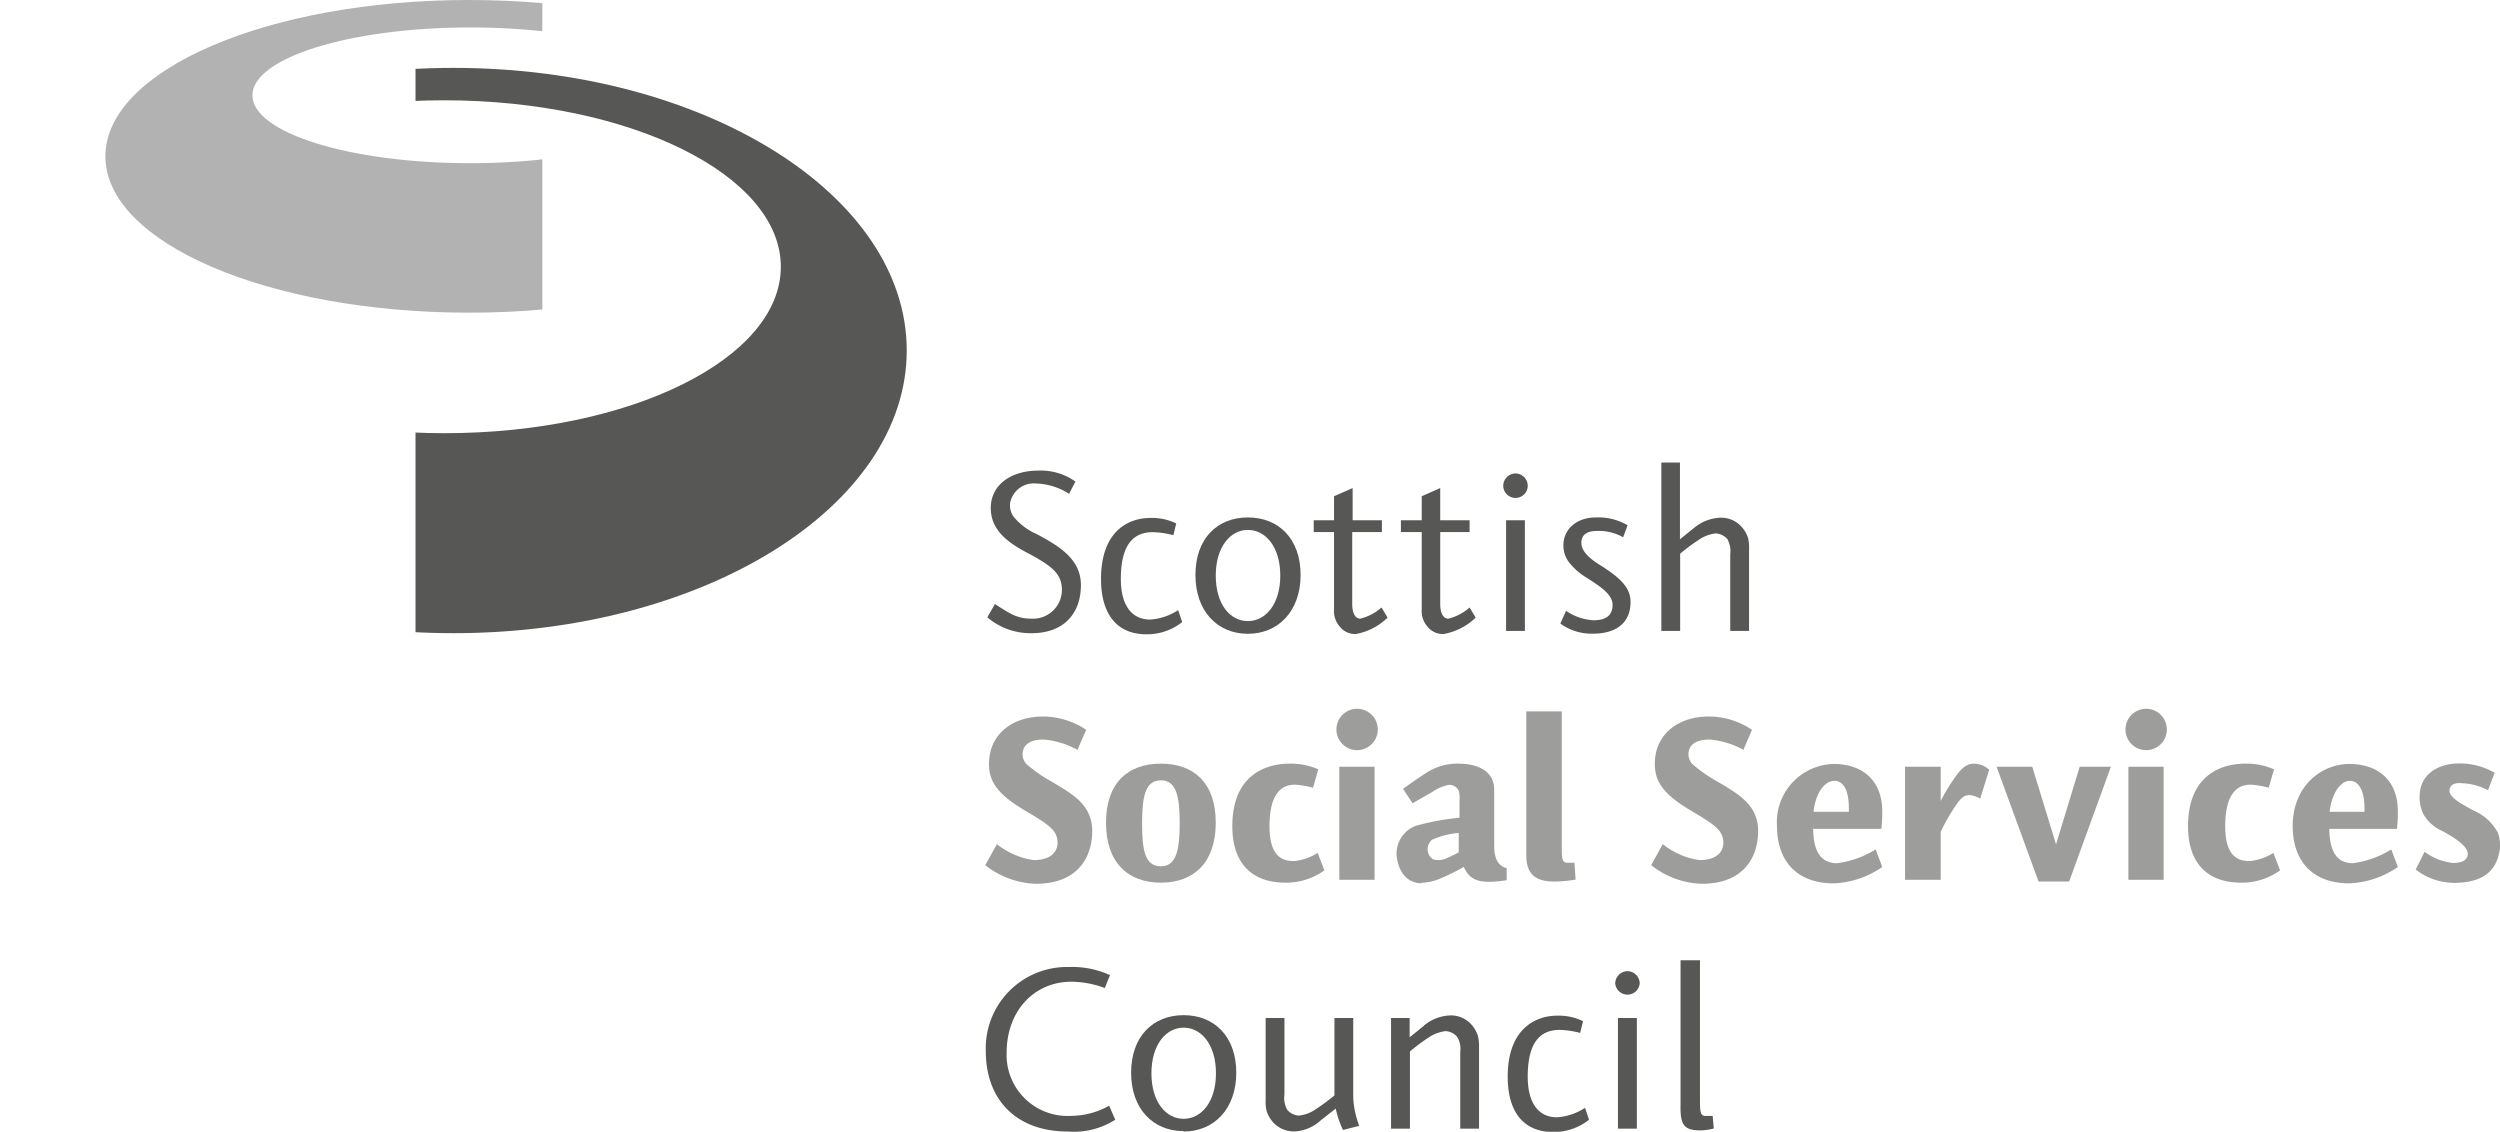 <?xml version="1.0" encoding="UTF-8"?> <svg xmlns="http://www.w3.org/2000/svg" xmlns:xlink="http://www.w3.org/1999/xlink" id="Layer_1" data-name="Layer 1" viewBox="0 0 246.02 111.37"><defs><style>.cls-1{fill:none;}.cls-2{clip-path:url(#clip-path);}.cls-3,.cls-4{fill:#575756;}.cls-3,.cls-6,.cls-8{fill-rule:evenodd;}.cls-5,.cls-6{fill:#9d9d9c;}.cls-7{clip-path:url(#clip-path-2);}.cls-8{fill:#b2b2b2;}</style><clipPath id="clip-path" transform="translate(-24.45 -26.69)"><rect class="cls-1" x="65.34" y="32.5" width="49.43" height="59.07"></rect></clipPath><clipPath id="clip-path-2" transform="translate(-24.45 -26.69)"><rect class="cls-1" x="32.91" y="17.94" width="44.91" height="42.66"></rect></clipPath></defs><title>sssc</title><g class="cls-2"><path class="cls-3" d="M24.45,61.18c0-15.36,20-27.81,44.62-27.81s44.61,12.45,44.61,27.81S93.71,89,69.07,89,24.45,76.55,24.45,61.18M35,52.94c0-9,14.84-16.38,33.14-16.38s33.15,7.34,33.15,16.38S86.49,69.32,68.18,69.32,35,62,35,52.94Z" transform="translate(-24.45 -26.69)"></path></g><path class="cls-4" d="M133.64,122.63a9,9,0,0,0-4-.78,8,8,0,0,0-8.18,8.27c0,4.86,3.06,7.92,8.07,7.92a7.56,7.56,0,0,0,4.67-1.16l-.6-1.38a7.74,7.74,0,0,1-3.76,1,6,6,0,0,1-6.33-6.2c0-4.17,2.75-7,6.37-7a9.53,9.53,0,0,1,3.29.62l.52-1.29" transform="translate(-24.45 -26.69)"></path><path class="cls-3" d="M140.93,127.82c1.76,0,3.18,1.7,3.18,4.49s-1.42,4.48-3.18,4.48-3.17-1.68-3.17-4.48,1.42-4.49,3.17-4.49m0,10.22c3,0,5.18-2.24,5.18-5.79s-2.15-5.66-5.18-5.66-5.17,2.11-5.17,5.66S137.91,138,140.93,138Z" transform="translate(-24.45 -26.69)"></path><path class="cls-4" d="M155.9,135.8a9.74,9.74,0,0,0,.71,2.09l1.6-.41a9,9,0,0,1-.59-2.73v-7.88h-1.85v7.62A21,21,0,0,1,154,135.8a3.52,3.52,0,0,1-1.72.67,1.61,1.61,0,0,1-1.15-.56,2.32,2.32,0,0,1-.28-1.49v-7.55H149v8a4.22,4.22,0,0,0,.09,1.14,3.28,3.28,0,0,0,.69,1.18,2.8,2.8,0,0,0,2.13.84,4.1,4.1,0,0,0,2.5-1.08l1.5-1.18" transform="translate(-24.45 -26.69)"></path><path class="cls-4" d="M164.57,127.64c-.26.2-.79.65-1.4,1.12v-1.89h-1.83v10.89h1.86v-7.6a17.72,17.72,0,0,1,1.78-1.33,3.81,3.81,0,0,1,1.72-.67,1.61,1.61,0,0,1,1.14.56,2.2,2.2,0,0,1,.31,1.48v7.56H170v-8a4.22,4.22,0,0,0-.11-1.12,3.05,3.05,0,0,0-.69-1.18,2.69,2.69,0,0,0-2.13-.84,4.27,4.27,0,0,0-2.5,1" transform="translate(-24.45 -26.69)"></path><path class="cls-4" d="M180.82,136.86l-.39-1.15a5.72,5.72,0,0,1-2.76.93c-1.85,0-2.88-1.44-2.88-4,0-3.78,1.55-4.6,3.16-4.6a8.57,8.57,0,0,1,2,.3l.28-1.16a5.49,5.49,0,0,0-2.57-.54c-1.95,0-4.84,1.16-4.84,6,0,3.51,1.59,5.45,4.48,5.45a5.61,5.61,0,0,0,3.49-1.18" transform="translate(-24.45 -26.69)"></path><path class="cls-3" d="M184.6,122.26a1.23,1.23,0,0,0-1.2,1.21,1.21,1.21,0,0,0,2.41,0,1.22,1.22,0,0,0-1.21-1.21m-.93,15.5h1.86V126.87h-1.86Z" transform="translate(-24.45 -26.69)"></path><path class="cls-4" d="M189.83,121.19v14.16c-.05,2.06.32,2.58,2,2.58a5.61,5.61,0,0,0,1.27-.19l-.11-1.23-.69,0c-.47,0-.56-.3-.56-1.46V121.19h-1.87" transform="translate(-24.45 -26.69)"></path><path class="cls-5" d="M130.47,100.51l.87-2a7.67,7.67,0,0,0-4.24-1.31c-3,0-5,1.67-5.28,4-.26,2.13.56,3.48,3.34,5.16,2.43,1.44,3.36,2,3.36,3.27,0,.84-.61,1.7-2.35,1.7a7.48,7.48,0,0,1-3.62-1.57l-1.14,2.07a8.42,8.42,0,0,0,5,1.83c3.57,0,5.31-2,5.51-4.74.21-2.93-1.79-4-3.94-5.29a14.06,14.06,0,0,1-2.54-1.77,1.44,1.44,0,0,1-.32-1.29c.15-.64.75-1.12,2.1-1.1a8.55,8.55,0,0,1,3.25,1" transform="translate(-24.45 -26.69)"></path><path class="cls-6" d="M138.69,111.94c-1.59,0-1.85-1.62-1.85-4.25s.32-4.21,1.85-4.21,1.85,1.59,1.85,4.21-.32,4.25-1.85,4.25m0-10.1c-3.21,0-5.4,1.85-5.4,5.81s2.19,5.9,5.4,5.9,5.4-1.94,5.4-5.9S141.9,101.84,138.69,101.84Z" transform="translate(-24.45 -26.69)"></path><path class="cls-5" d="M154.78,112.34l-.66-1.72a5.32,5.32,0,0,1-2.26.8c-1.81.08-2.48-1.23-2.48-3.42,0-3.47,1.38-4.11,2.54-4.09a8.58,8.58,0,0,1,1.74.3l.52-1.81a6.66,6.66,0,0,0-2.84-.56c-2.19,0-5.62,1-5.62,6.16,0,3.72,2,5.55,5.21,5.55a6.41,6.41,0,0,0,3.85-1.21" transform="translate(-24.45 -26.69)"></path><path class="cls-6" d="M158,96.44a2,2,0,1,0,0,4.07,2,2,0,0,0,0-4.07m-1.75,16.83h3.47V102.14h-3.47Z" transform="translate(-24.45 -26.69)"></path><path class="cls-6" d="M168,110.56a10.86,10.86,0,0,1-1.18.58,1.85,1.85,0,0,1-1.36.11,1.21,1.21,0,0,1-.09-1.92,8.06,8.06,0,0,1,2.63-.67v1.9m-3.68,3a4.86,4.86,0,0,0,1.78-.38A20.52,20.52,0,0,0,168.5,112c.63,1.4,1.62,1.7,4.22,1.31v-1.18c-.92-.24-1.23-1.08-1.23-2.2V104.4c0-2.15-2.17-2.56-3.48-2.56a5.57,5.57,0,0,0-3,.78c-.26.15-1.29.83-2.49,1.7l.94,1.42c.89-.52,1.57-.91,1.92-1.1a4.36,4.36,0,0,1,1.63-.71,1,1,0,0,1,1,.6,2.93,2.93,0,0,1,.07.86v1.77a24.7,24.7,0,0,0-4.28.79,2.91,2.91,0,0,0-1.88,3.19C162.17,112.71,163.08,113.61,164.35,113.61Z" transform="translate(-24.45 -26.69)"></path><path class="cls-5" d="M174.65,96.7v14.16c0,2.07,1.14,2.58,2.78,2.58a12.87,12.87,0,0,0,2.07-.19l-.11-1.66-.69,0c-.48,0-.56-.3-.56-1.46V96.7h-3.49" transform="translate(-24.45 -26.69)"></path><path class="cls-5" d="M196,100.51l.86-2a7.64,7.64,0,0,0-4.24-1.31c-3,0-5,1.67-5.28,4-.25,2.13.56,3.48,3.34,5.16,2.43,1.44,3.36,2,3.36,3.27,0,.84-.6,1.7-2.35,1.7a7.4,7.4,0,0,1-3.61-1.57l-1.14,2.07a8.4,8.4,0,0,0,5,1.83c3.57,0,5.31-2,5.51-4.74.21-2.93-1.79-4-3.94-5.29a14.06,14.06,0,0,1-2.54-1.77,1.44,1.44,0,0,1-.32-1.29c.15-.64.75-1.12,2.11-1.1a8.61,8.61,0,0,1,3.25,1" transform="translate(-24.45 -26.69)"></path><path class="cls-6" d="M202.92,106.53c.22-1.85,1.1-3,2.05-3s1.42,1.07,1.42,2.62a3.39,3.39,0,0,1,0,.43h-3.45m0,1.68h6.65a14.71,14.71,0,0,0,.09-1.68c0-3.38-2.26-4.71-4.76-4.71a5.72,5.72,0,0,0-5.6,6.09c0,3.62,2.11,5.66,5.58,5.66a9.07,9.07,0,0,0,4.78-1.61l-.65-1.73a9.46,9.46,0,0,1-3.83,1.36C203.53,111.59,202.9,110.36,202.88,108.21Z" transform="translate(-24.45 -26.69)"></path><path class="cls-5" d="M215.43,108.56a17,17,0,0,1,1.57-2.72,2.85,2.85,0,0,1,.68-.75c.37-.21.8-.26,1.64.19l.88-2.84a2.24,2.24,0,0,0-1.5-.6c-1,0-1.57.93-2.13,1.74a18.37,18.37,0,0,0-1.14,1.94v-3.38h-3.51v11.13h3.51v-4.71" transform="translate(-24.45 -26.69)"></path><polyline class="cls-5" points="202.33 83.09 199.99 75.45 196.48 75.45 200.61 86.75 203.62 86.75 207.73 75.45 204.66 75.45 202.33 83.09"></polyline><path class="cls-6" d="M235.65,96.44a2,2,0,1,0,0,4.07,2,2,0,0,0,0-4.07m-1.75,16.83h3.47V102.14H233.9Z" transform="translate(-24.45 -26.69)"></path><path class="cls-5" d="M248.83,112.34l-.66-1.72a5.32,5.32,0,0,1-2.26.8c-1.81.08-2.48-1.23-2.48-3.42,0-3.47,1.38-4.11,2.54-4.09a8.58,8.58,0,0,1,1.74.3l.52-1.81a6.66,6.66,0,0,0-2.84-.56c-2.2,0-5.62,1-5.62,6.16,0,3.72,2,5.55,5.21,5.55a6.41,6.41,0,0,0,3.85-1.21" transform="translate(-24.45 -26.69)"></path><path class="cls-6" d="M253.71,106.53c.22-1.85,1.1-3,2-3s1.42,1.07,1.42,2.62a3.39,3.39,0,0,1,0,.43h-3.45m0,1.68h6.65a14.71,14.71,0,0,0,.09-1.68c0-3.38-2.26-4.71-4.76-4.71-2.84,0-5.59,2.24-5.59,6.09,0,3.62,2.1,5.66,5.57,5.66a9.07,9.07,0,0,0,4.78-1.61l-.65-1.73a9.41,9.41,0,0,1-3.83,1.36C254.32,111.59,253.69,110.36,253.67,108.21Z" transform="translate(-24.45 -26.69)"></path><path class="cls-5" d="M269.94,102.74a6.75,6.75,0,0,0-3.55-.92c-1.81,0-3.64.92-3.81,2.9a3.87,3.87,0,0,0,.34,2.07,4,4,0,0,0,1.92,1.7c1,.56,2.62,1.49,2.45,2.37-.11.58-.75.75-1.42.75a5.55,5.55,0,0,1-2.82-1.1l-.88,1.75a6.24,6.24,0,0,0,3.77,1.31c2.15,0,3.94-.67,4.43-2.86a3.49,3.49,0,0,0-.11-2.07,4.81,4.81,0,0,0-2.32-2.15c-1.14-.62-2.58-1.33-2.43-2.11s1.05-.62,1.46-.6a6.1,6.1,0,0,1,2.32.67l.65-1.71" transform="translate(-24.45 -26.69)"></path><path class="cls-4" d="M129.63,75.33l.65-1.25A5.88,5.88,0,0,0,126.64,73c-2.75,0-4.69,1.44-4.69,3.68,0,2,1.38,3.25,3.55,4.39,2.61,1.38,3.45,2.13,3.45,3.72a2.84,2.84,0,0,1-3,2.78c-1.4,0-2.06-.45-3.59-1.44l-.75,1.31A6.54,6.54,0,0,0,126,89c3,0,4.82-1.81,4.82-4.74,0-2.52-2.09-3.81-4.33-5a6.11,6.11,0,0,1-2.34-1.78,2,2,0,0,1-.3-1.27,2.37,2.37,0,0,1,2.56-1.94,6.36,6.36,0,0,1,3.22,1" transform="translate(-24.45 -26.69)"></path><path class="cls-4" d="M140.78,87.88l-.39-1.15a5.69,5.69,0,0,1-2.75.93c-1.85,0-2.89-1.44-2.89-4,0-3.78,1.55-4.6,3.17-4.6a8.46,8.46,0,0,1,2,.3l.28-1.16a5.45,5.45,0,0,0-2.56-.54c-2,0-4.84,1.16-4.84,6,0,3.51,1.59,5.45,4.47,5.45a5.57,5.57,0,0,0,3.49-1.18" transform="translate(-24.45 -26.69)"></path><path class="cls-3" d="M147.25,78.84c1.77,0,3.19,1.7,3.19,4.49s-1.42,4.48-3.19,4.48-3.16-1.68-3.16-4.48,1.42-4.49,3.16-4.49m0,10.22c3,0,5.19-2.24,5.19-5.79s-2.15-5.66-5.19-5.66-5.16,2.11-5.16,5.66S144.24,89.06,147.25,89.06Z" transform="translate(-24.45 -26.69)"></path><path class="cls-4" d="M157.56,79.05h2.88V77.89h-2.88V74.72l-1.83.8v2.37h-2v1.16h2s0,7.58,0,7.58a2.3,2.3,0,0,0,.58,1.74,1.9,1.9,0,0,0,1.59.71A6.06,6.06,0,0,0,161,87.47l-.6-1a4.84,4.84,0,0,1-2.09,1.1c-.51,0-.79-.58-.79-1.42V79.05" transform="translate(-24.45 -26.69)"></path><path class="cls-4" d="M166.18,79.05h2.89V77.89h-2.89V74.72l-1.82.8v2.37h-2.05v1.16h2.05s0,7.58,0,7.58a2.3,2.3,0,0,0,.58,1.74,1.9,1.9,0,0,0,1.59.71,6.1,6.1,0,0,0,3.14-1.61l-.6-1a4.84,4.84,0,0,1-2.09,1.1c-.52,0-.8-.58-.8-1.42V79.05" transform="translate(-24.45 -26.69)"></path><path class="cls-3" d="M173.59,73.28a1.23,1.23,0,0,0-1.21,1.21,1.21,1.21,0,0,0,1.21,1.2,1.2,1.2,0,0,0,1.2-1.2,1.22,1.22,0,0,0-1.2-1.21m-.93,15.5h1.85V77.89h-1.85Z" transform="translate(-24.45 -26.69)"></path><path class="cls-4" d="M184.62,78.38a5.7,5.7,0,0,0-3.14-.77c-1.83,0-3.18,1.12-3.18,2.75a2.74,2.74,0,0,0,.47,1.55,6.11,6.11,0,0,0,1.77,1.6c1.46.94,2.6,1.68,2.6,2.71s-.65,1.51-1.89,1.51a5.31,5.31,0,0,1-2.69-.93L178,88.05a5.2,5.2,0,0,0,3.18,1c2.46,0,3.73-1.18,3.73-3.12,0-1.4-1-2.35-2.84-3.53-1.66-1-2-1.72-2-2.3,0-.76.52-1.16,1.53-1.16a4.87,4.87,0,0,1,2.58.62l.45-1.21" transform="translate(-24.45 -26.69)"></path><path class="cls-4" d="M187.94,72.21V88.78h1.85v-7.6a17.72,17.72,0,0,1,1.78-1.33,3.72,3.72,0,0,1,1.73-.67,1.69,1.69,0,0,1,1.14.56,2.44,2.44,0,0,1,.28,1.48v7.56h1.85v-8a4.05,4.05,0,0,0-.09-1.12,3.05,3.05,0,0,0-.69-1.18,2.69,2.69,0,0,0-2.13-.84,4.3,4.3,0,0,0-2.5,1l-1.39,1.12V72.21h-1.83" transform="translate(-24.45 -26.69)"></path><g class="cls-7"><path class="cls-8" d="M34.82,42.07c0-8.49,16-15.38,35.8-15.38s35.81,6.89,35.81,15.38-16,15.39-35.81,15.39-35.8-6.89-35.8-15.39m14.47-6c0-3.69,9.6-6.68,21.44-6.68s21.44,3,21.44,6.68-9.6,6.68-21.44,6.68S49.29,39.76,49.29,36.07Z" transform="translate(-24.45 -26.69)"></path></g></svg> 